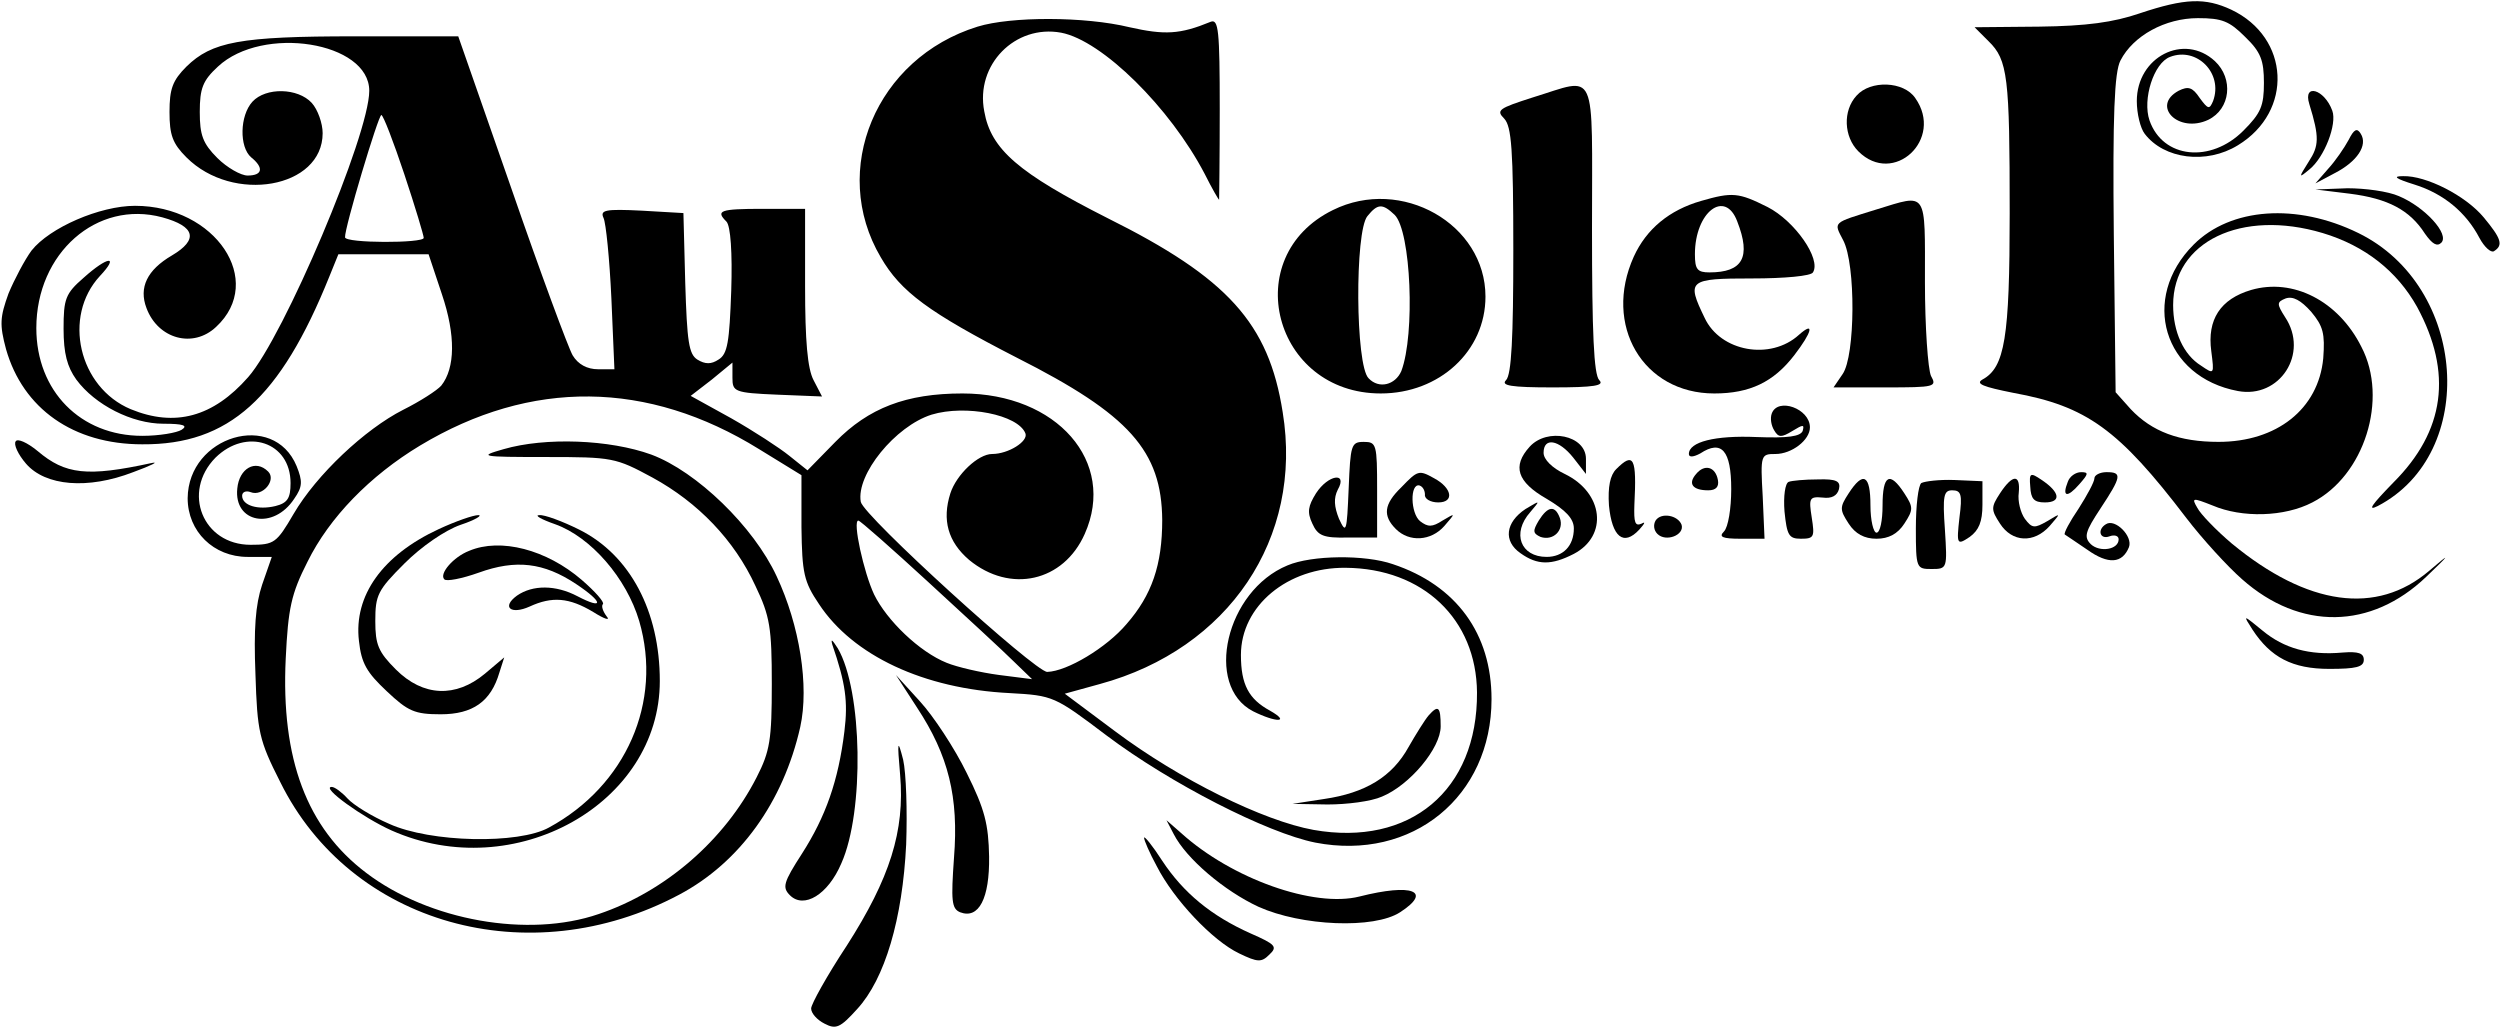 <?xml version="1.0" standalone="no"?>
<!DOCTYPE svg PUBLIC "-//W3C//DTD SVG 20010904//EN"
 "http://www.w3.org/TR/2001/REC-SVG-20010904/DTD/svg10.dtd">
<svg version="1.0" xmlns="http://www.w3.org/2000/svg"
 width="413pt" height="170pt" viewBox="0 0 413 170"
 preserveAspectRatio="xMidYMid meet">

<g transform="translate(0,170) scale(0.1,-0.1)"
fill="#000000" stroke="none">
<path d="M3535 1678 c-44 -15 -88 -21 -166 -22 l-107 -1 23 -23 c32 -31 35
-59 35 -284 0 -206 -8 -255 -45 -275 -12 -7 1 -12 51 -22 121 -22 174 -60 286
-207 26 -34 68 -80 92 -101 96 -85 213 -83 304 4 41 39 41 41 5 10 -87 -74
-201 -58 -326 45 -26 22 -52 49 -57 59 -10 17 -8 17 25 4 49 -21 119 -19 165
5 86 44 126 171 81 257 -38 76 -113 114 -182 94 -51 -15 -73 -49 -66 -101 5
-39 5 -39 -17 -24 -29 18 -46 56 -46 100 0 105 113 159 247 119 70 -21 123
-63 156 -122 59 -109 46 -205 -39 -290 -36 -37 -44 -48 -26 -39 167 87 148
363 -32 451 -102 50 -211 42 -272 -19 -89 -89 -50 -219 73 -242 69 -13 118 62
78 122 -14 22 -14 25 1 31 12 4 25 -3 42 -22 20 -24 23 -36 20 -77 -8 -84 -77
-138 -173 -138 -65 0 -110 17 -145 54 l-25 28 -3 261 c-2 197 1 268 11 287 21
41 74 70 128 70 40 0 52 -5 78 -31 26 -25 31 -39 31 -76 0 -38 -5 -50 -34 -79
-54 -54 -133 -46 -155 17 -12 35 7 95 34 105 44 17 88 -27 71 -73 -6 -14 -8
-14 -22 5 -12 18 -19 20 -35 12 -46 -25 0 -71 49 -48 37 18 42 68 11 97 -51
47 -129 7 -129 -66 0 -21 6 -45 13 -54 32 -42 102 -51 154 -19 92 56 86 178
-11 224 -43 20 -76 19 -151 -6z"/>
<path d="M1615 1656 c-168 -52 -245 -237 -160 -381 33 -57 79 -91 225 -166
186 -94 239 -154 240 -268 0 -74 -17 -124 -59 -172 -33 -39 -98 -78 -131 -79
-20 0 -304 258 -308 281 -8 45 57 125 117 144 56 17 143 0 155 -31 5 -13 -28
-34 -55 -34 -23 0 -59 -34 -69 -65 -14 -44 -4 -80 31 -110 68 -56 156 -36 191
43 53 119 -46 232 -202 232 -93 0 -155 -24 -210 -80 l-46 -47 -30 24 c-16 13
-59 41 -96 62 l-67 37 35 27 34 28 0 -25 c0 -23 3 -25 74 -28 l74 -3 -14 27
c-10 19 -14 65 -14 155 l0 128 -70 0 c-71 0 -78 -3 -60 -21 7 -7 10 -52 8
-114 -3 -85 -6 -105 -21 -114 -12 -8 -22 -8 -35 0 -14 9 -17 29 -20 127 l-3
115 -69 4 c-60 3 -69 1 -63 -12 4 -8 10 -68 13 -133 l5 -117 -27 0 c-18 0 -33
8 -42 23 -7 12 -53 136 -101 275 l-88 252 -171 0 c-190 0 -236 -9 -278 -50
-23 -23 -28 -37 -28 -75 0 -38 5 -52 28 -75 77 -77 225 -51 225 40 0 16 -8 39
-18 50 -23 25 -76 26 -98 2 -21 -23 -22 -75 -2 -92 21 -17 19 -30 -6 -30 -11
0 -34 13 -50 29 -24 24 -29 38 -29 76 0 39 5 52 30 75 74 69 250 41 250 -40 0
-73 -141 -406 -200 -473 -58 -66 -121 -83 -194 -53 -86 36 -113 153 -51 220
33 35 13 33 -27 -3 -30 -26 -33 -35 -33 -84 0 -41 6 -63 21 -84 31 -42 92 -73
144 -73 33 0 41 -3 30 -10 -8 -5 -37 -10 -65 -10 -102 0 -175 74 -175 178 0
124 100 212 208 183 55 -15 60 -37 16 -63 -41 -24 -55 -53 -42 -87 19 -51 77
-67 115 -31 82 76 -1 200 -134 200 -58 0 -141 -36 -171 -74 -11 -15 -28 -47
-38 -71 -14 -39 -15 -51 -4 -92 28 -98 111 -157 225 -157 143 -1 228 76 309
277 l15 37 75 0 74 0 22 -66 c23 -68 22 -122 -1 -151 -7 -8 -35 -26 -63 -40
-63 -32 -143 -107 -181 -172 -28 -48 -32 -51 -71 -51 -79 0 -114 87 -58 144
51 50 124 26 124 -42 0 -25 -5 -33 -25 -38 -29 -7 -55 1 -55 17 0 6 6 9 14 6
20 -8 43 20 29 34 -21 21 -48 5 -51 -28 -6 -57 60 -69 94 -17 14 20 14 29 4
54 -38 92 -179 50 -180 -53 0 -55 43 -97 99 -97 l40 0 -16 -46 c-11 -33 -14
-73 -11 -148 3 -95 6 -109 41 -178 116 -235 411 -318 659 -186 100 53 172 153
200 277 15 68 -1 168 -39 249 -38 82 -132 173 -207 201 -69 25 -175 29 -244 9
-42 -12 -39 -13 70 -13 110 0 115 -1 176 -34 75 -41 135 -103 170 -179 24 -50
27 -69 27 -162 0 -92 -3 -111 -25 -154 -53 -104 -151 -189 -261 -226 -116 -40
-280 -11 -384 68 -98 74 -141 188 -133 354 4 83 9 107 36 160 36 73 103 142
186 192 183 110 376 108 560 -6 l70 -43 0 -86 c1 -76 4 -90 29 -127 56 -85
173 -140 315 -147 72 -4 74 -5 160 -70 105 -79 265 -161 345 -177 160 -31 291
76 291 237 0 108 -58 188 -163 223 -46 16 -134 15 -174 -2 -102 -42 -138 -199
-57 -241 38 -19 63 -19 28 1 -35 19 -48 43 -48 92 0 81 77 145 173 144 128 -1
216 -85 217 -206 1 -162 -111 -255 -270 -227 -83 15 -221 83 -328 163 l-83 62
58 16 c213 58 336 241 302 449 -23 147 -91 222 -290 321 -146 74 -192 113
-203 176 -15 77 51 144 127 130 68 -13 180 -124 237 -233 12 -24 23 -43 24
-43 0 0 1 68 1 150 0 130 -2 149 -15 144 -51 -21 -76 -22 -134 -9 -74 18 -196
18 -251 1z m-947 -244 c18 -54 32 -101 32 -105 0 -9 -130 -9 -130 1 -1 15 55
202 60 202 3 0 20 -44 38 -98z m866 -674 c61 -56 125 -115 141 -131 l30 -29
-55 7 c-30 4 -69 13 -86 20 -45 18 -99 70 -120 113 -17 36 -36 122 -26 122 3
0 55 -46 116 -102z"/>
<path d="M2532 1539 c-56 -18 -61 -21 -47 -35 12 -13 15 -50 15 -218 0 -144
-3 -205 -12 -214 -9 -9 8 -12 77 -12 69 0 86 3 77 12 -9 9 -12 78 -12 250 0
272 10 250 -98 217z"/>
<path d="M3067 1542 c-23 -25 -21 -68 3 -92 58 -58 142 20 94 88 -19 28 -74
30 -97 4z"/>
<path d="M3815 1528 c17 -55 16 -69 -1 -95 -17 -27 -17 -28 1 -13 25 20 46 75
38 97 -13 36 -49 46 -38 11z"/>
<path d="M3880 1469 c-7 -13 -22 -35 -34 -48 l-21 -24 32 17 c37 19 55 46 43
65 -6 10 -11 8 -20 -10z"/>
<path d="M3989 1395 c48 -15 85 -46 107 -88 8 -15 19 -25 24 -22 16 10 12 21
-17 56 -30 36 -95 69 -133 68 -18 0 -13 -4 19 -14z"/>
<path d="M3882 1380 c63 -8 99 -27 124 -66 12 -17 20 -22 27 -15 14 14 -27 59
-70 77 -18 8 -56 13 -85 13 l-53 -2 57 -7z"/>
<path d="M2810 1368 c-52 -15 -90 -46 -111 -92 -51 -113 15 -226 133 -226 59
0 98 19 132 63 30 39 34 57 8 34 -47 -43 -130 -28 -156 28 -30 62 -27 65 78
65 54 0 98 4 101 10 14 22 -30 85 -75 108 -48 24 -58 25 -110 10z m60 -34 c23
-59 9 -84 -46 -84 -20 0 -24 5 -24 30 0 70 50 108 70 54z"/>
<path d="M2202 1353 c-157 -77 -98 -303 79 -303 97 0 173 70 173 160 0 120
-139 199 -252 143z m102 -8 c27 -27 34 -197 11 -258 -10 -23 -37 -30 -54 -12
-22 21 -23 243 -2 268 17 21 25 21 45 2z"/>
<path d="M3100 1354 c-74 -23 -71 -20 -55 -51 21 -40 20 -191 -1 -221 l-15
-22 86 0 c82 0 85 1 75 19 -5 11 -10 81 -10 155 0 153 5 146 -80 120z"/>
<path d="M2927 1017 c-3 -8 -1 -20 4 -28 7 -12 12 -12 30 -1 18 11 20 11 17 0
-4 -9 -24 -12 -76 -10 -69 3 -112 -8 -112 -28 0 -6 8 -5 19 1 35 23 51 5 51
-59 0 -32 -5 -63 -12 -70 -9 -9 -3 -12 28 -12 l39 0 -3 70 c-4 69 -3 70 21 70
27 0 57 23 57 44 0 31 -53 50 -63 23z"/>
<path d="M26 971 c-4 -5 4 -22 17 -37 32 -37 102 -43 177 -14 30 11 44 18 30
15 -106 -23 -142 -19 -188 20 -17 14 -33 21 -36 16z"/>
<path d="M2527 962 c-29 -32 -21 -58 28 -86 32 -19 45 -33 45 -49 0 -29 -18
-47 -45 -47 -43 0 -58 39 -27 74 17 20 17 20 -8 5 -33 -22 -37 -53 -8 -73 28
-20 51 -20 88 -1 57 30 49 101 -15 132 -21 10 -35 24 -35 35 0 26 25 22 49 -8
l21 -27 0 25 c0 39 -64 52 -93 20z"/>
<path d="M2228 893 c-3 -72 -4 -76 -16 -50 -8 20 -9 34 -2 48 17 30 -16 25
-36 -6 -13 -21 -15 -31 -6 -50 9 -20 18 -24 59 -23 l48 0 0 79 c0 75 -1 79
-22 79 -21 0 -22 -5 -25 -77z"/>
<path d="M2670 925 c-10 -10 -14 -29 -12 -60 5 -52 24 -68 50 -40 9 10 11 14
4 10 -11 -5 -13 2 -12 31 4 78 -1 88 -30 59z"/>
<path d="M2802 917 c-14 -16 -6 -27 20 -27 13 0 18 6 16 17 -4 22 -22 27 -36
10z"/>
<path d="M2315 895 c-29 -28 -31 -47 -9 -69 22 -22 58 -20 80 5 19 22 19 22
-3 9 -17 -11 -24 -11 -37 -1 -16 13 -17 63 -1 59 6 -2 9 -9 9 -15 -1 -7 9 -13
22 -13 27 0 23 24 -7 40 -25 14 -27 13 -54 -15z"/>
<path d="M3354 896 c1 -20 6 -26 24 -26 28 0 25 17 -5 37 -19 13 -21 12 -19
-11z"/>
<path d="M3416 904 c-10 -25 -1 -27 19 -4 15 17 16 20 3 20 -9 0 -19 -7 -22
-16z"/>
<path d="M3460 910 c0 -6 -12 -28 -26 -50 -15 -22 -25 -41 -23 -43 2 -1 19
-13 37 -25 35 -25 58 -23 69 4 7 18 -23 48 -38 38 -15 -9 -10 -26 6 -20 8 3
15 1 15 -5 0 -17 -31 -22 -46 -8 -12 12 -9 21 16 59 35 53 36 60 10 60 -11 0
-20 -5 -20 -10z"/>
<path d="M2955 904 c-6 -2 -9 -24 -7 -49 4 -39 7 -45 27 -45 22 0 23 3 18 35
-5 32 -4 35 18 33 15 -2 24 3 27 14 3 13 -4 17 -35 16 -21 0 -43 -2 -48 -4z"/>
<path d="M3054 885 c-15 -23 -15 -27 0 -50 11 -17 26 -25 46 -25 20 0 35 8 46
25 15 23 15 27 0 50 -24 37 -36 31 -36 -20 0 -25 -4 -45 -10 -45 -5 0 -10 20
-10 45 0 51 -12 57 -36 20z"/>
<path d="M3174 902 c-5 -4 -9 -37 -9 -75 0 -66 1 -67 26 -67 26 0 26 1 22 65
-4 56 -2 65 12 65 15 0 17 -7 12 -45 -5 -45 -4 -46 17 -32 15 11 21 25 21 53
l0 39 -46 2 c-25 1 -49 -2 -55 -5z"/>
<path d="M3304 885 c-15 -23 -15 -27 0 -50 20 -31 56 -33 82 -4 19 22 19 22
-4 8 -21 -12 -25 -12 -37 4 -7 10 -12 29 -10 43 3 31 -10 31 -31 -1z"/>
<path d="M2542 840 c-10 -17 -10 -21 3 -27 21 -7 39 11 32 31 -8 22 -20 20
-35 -4z"/>
<path d="M725 826 c-93 -43 -141 -110 -132 -185 4 -37 13 -52 46 -83 35 -33
46 -38 89 -38 53 0 83 21 97 69 l8 25 -32 -27 c-48 -40 -102 -38 -147 7 -29
29 -34 41 -34 80 0 43 4 51 48 95 28 28 67 55 93 64 24 8 37 16 29 16 -8 0
-37 -10 -65 -23z"/>
<path d="M917 834 c59 -21 118 -89 139 -160 39 -134 -22 -272 -149 -341 -50
-28 -196 -25 -264 6 -28 12 -59 31 -69 42 -9 10 -21 19 -26 19 -19 0 52 -51
99 -72 203 -90 443 44 443 247 0 115 -49 208 -133 250 -28 14 -58 25 -66 24
-9 0 3 -7 26 -15z"/>
<path d="M2735 840 c-4 -7 -3 -16 3 -22 14 -14 45 -2 40 15 -6 16 -34 21 -43
7z"/>
<path d="M775 790 c-26 -10 -50 -38 -41 -47 3 -4 29 1 57 11 61 22 107 17 161
-19 45 -30 46 -43 2 -20 -36 19 -74 19 -100 1 -26 -19 -10 -32 21 -18 37 17
65 15 105 -9 19 -12 29 -15 22 -7 -6 8 -9 17 -6 20 3 3 -13 21 -35 40 -58 50
-134 70 -186 48z"/>
<path d="M3721 660 c30 -46 66 -65 127 -65 44 0 57 3 57 15 0 11 -9 14 -35 12
-55 -5 -97 7 -132 36 -33 27 -33 27 -17 2z"/>
<path d="M1375 635 c22 -64 26 -94 20 -143 -10 -82 -31 -141 -70 -202 -31 -48
-33 -56 -20 -69 23 -23 63 1 85 53 38 85 35 285 -6 355 -9 14 -12 17 -9 6z"/>
<path d="M1515 531 c52 -79 69 -148 61 -248 -5 -71 -4 -84 10 -90 31 -12 49
23 48 92 -1 53 -7 78 -37 138 -20 41 -55 94 -77 118 l-40 44 35 -54z"/>
<path d="M2360 518 c-6 -7 -21 -31 -33 -52 -27 -49 -71 -76 -140 -86 l-52 -8
58 -1 c32 0 72 5 90 13 46 19 97 80 97 116 0 33 -4 36 -20 18z"/>
<path d="M1487 420 c8 -93 -17 -171 -88 -282 -33 -50 -59 -97 -59 -104 0 -8
10 -19 22 -25 19 -10 26 -7 54 24 46 50 75 149 81 272 2 55 0 118 -5 140 -9
35 -10 32 -5 -25z"/>
<path d="M1939 322 c21 -41 84 -94 140 -120 71 -32 191 -37 234 -9 54 35 20
48 -67 26 -75 -19 -211 29 -295 105 l-24 21 12 -23z"/>
<path d="M1890 316 c0 -4 9 -25 21 -47 28 -55 92 -123 136 -144 31 -15 37 -15
50 -2 14 13 10 17 -31 35 -65 29 -111 67 -146 120 -16 25 -30 42 -30 38z"/>
</g>
</svg>
